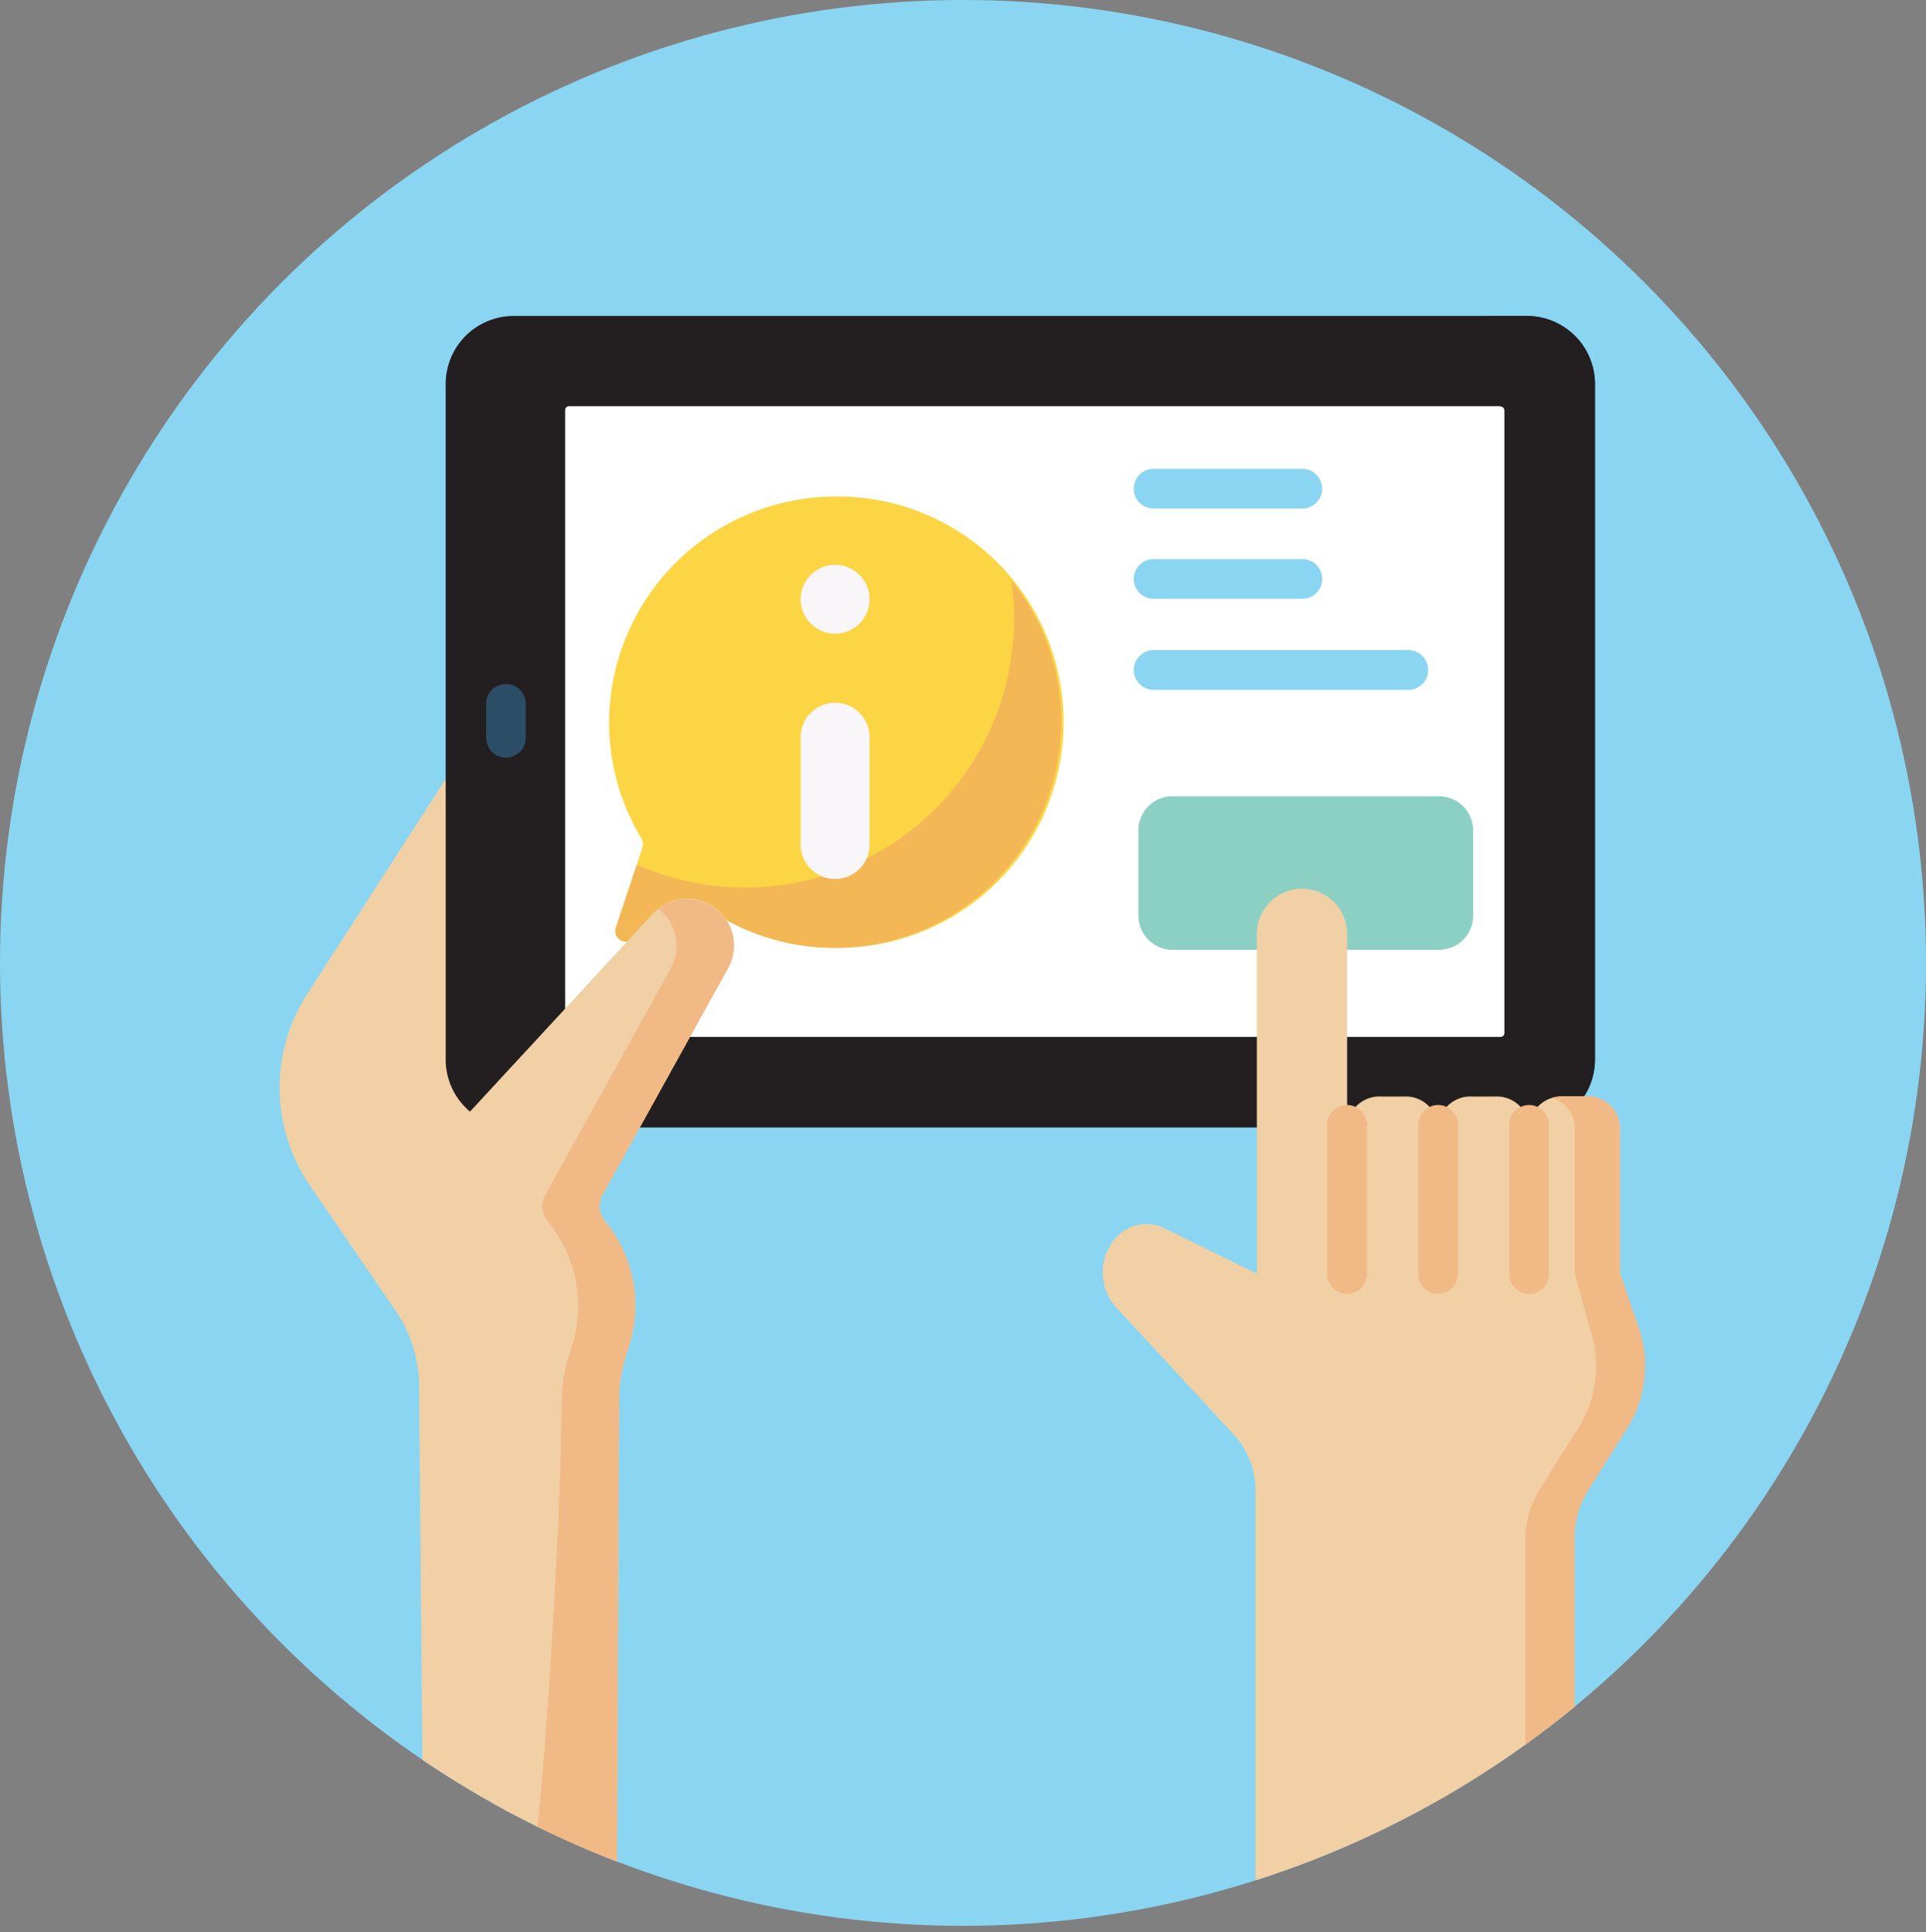 <svg xmlns="http://www.w3.org/2000/svg" xmlns:xlink="http://www.w3.org/1999/xlink" viewBox="0 0 128 128.42"><rect x="0" y="0" width="128" height="128.42" fill="#808080" stroke="none"/><defs><style>.cls-1{fill:none;}.cls-2{clip-path:url(#clip-path);}.cls-3{fill:#8ad5f2;}.cls-4{fill:#f1d0a5;}.cls-5{fill:#231f20;}.cls-6{fill:#fff;}.cls-7{fill:#2b4d66;}.cls-8{fill:#fcd545;}.cls-9{fill:#f3b756;}.cls-10{fill:#f9f6f9;}.cls-11{fill:#f1b986;}.cls-12{fill:#8cd0c4;}</style><clipPath id="clip-path"><circle class="cls-1" cx="64" cy="64" r="64"/></clipPath></defs><g id="Layer_2" data-name="Layer 2"><g id="Layer_1-2" data-name="Layer 1"><g class="cls-2"><circle class="cls-3" cx="64" cy="64" r="64"/><path class="cls-4" d="M28.16,127.24l-.31-35.41a9,9,0,0,0-1.54-4.68l-5.73-8.38a11.5,11.5,0,0,1-.16-12.71l9.86-15.31,6.44,22.19-2.59,54.61-5,.56A.91.91,0,0,1,28.16,127.24Z"/><path class="cls-5" d="M106,70.41a4.53,4.53,0,0,1-4.52,4.53H34.14a4.52,4.52,0,0,1-4.52-4.53V25.52A4.52,4.52,0,0,1,34.14,21h67.34A4.53,4.53,0,0,1,106,25.52Z"/><path class="cls-5" d="M106,25.52A4.53,4.53,0,0,0,101.48,21H98.4a4.53,4.53,0,0,1,4.53,4.52V70.41a4.53,4.53,0,0,1-4.53,4.53h3.08A4.53,4.53,0,0,0,106,70.41Z"/><path class="cls-6" d="M99.73,27H37.8a.25.25,0,0,0-.24.26V68.66a.25.25,0,0,0,.24.26H99.73a.26.26,0,0,0,.25-.26V27.28a.26.26,0,0,0-.25-.26Z"/><path class="cls-7" d="M33.62,50.36A1.32,1.32,0,0,1,32.31,49V46.9a1.32,1.32,0,1,1,2.63,0V49A1.32,1.32,0,0,1,33.62,50.36Z"/><path class="cls-8" d="M55.72,33A15.08,15.08,0,0,0,40.48,47.83a14.87,14.87,0,0,0,2.13,7.86.82.82,0,0,1,.07.7l-1.75,5.27a.7.7,0,0,0,.89.89l5.27-1.75a.82.82,0,0,1,.7.07A14.87,14.87,0,0,0,55.65,63a15,15,0,0,0,.07-30Z"/><path class="cls-9" d="M67.2,38.57a17,17,0,0,1,.19,2.59A17.86,17.86,0,0,1,42.32,57.47l-1.39,4.19a.7.7,0,0,0,.89.89l5.27-1.75a.82.82,0,0,1,.7.07A14.87,14.87,0,0,0,55.65,63,15.06,15.06,0,0,0,70.52,47.93a14.89,14.89,0,0,0-3.32-9.36Z"/><circle class="cls-10" cx="55.5" cy="39.83" r="2.29"/><path class="cls-10" d="M55.5,58.42a2.29,2.29,0,0,1-2.29-2.29V49a2.29,2.29,0,1,1,4.58,0v7.15A2.29,2.29,0,0,1,55.5,58.42Z"/><path class="cls-4" d="M41,126l.14-33.08a10.78,10.78,0,0,1,.59-3.23,8.84,8.84,0,0,0-1.52-8.52,1.57,1.57,0,0,1-.16-1.77l8.33-15.06a3.1,3.1,0,0,0-5-3.6l-13.86,15,.91,10.47,3.68,41.3,6.07-.65A.92.92,0,0,0,41,126Z"/><path class="cls-11" d="M48.39,64.35a3.1,3.1,0,0,0-4.62-3.94,1.86,1.86,0,0,1,.26.23,3.09,3.09,0,0,1,.55,3.71L36.25,79.41a1.57,1.57,0,0,0,.16,1.77,8.82,8.82,0,0,1,1.52,8.52,10.78,10.78,0,0,0-.59,3.23l-.09,4.19c0,1.54-1.21,29.81-2.74,30h-.07a.36.36,0,0,0-.31.44l6.07-.65A.92.92,0,0,0,41,126l.14-32.9a10.93,10.93,0,0,1,.58-3.4,8.81,8.81,0,0,0-1.51-8.53,1.57,1.57,0,0,1-.16-1.77Z"/><path class="cls-12" d="M95.64,63.13H77.93a2.27,2.27,0,0,1-2.27-2.26V55.19a2.27,2.27,0,0,1,2.27-2.27H95.64a2.27,2.27,0,0,1,2.26,2.27v5.68A2.26,2.26,0,0,1,95.64,63.13Z"/><path class="cls-4" d="M103.61,128.42a1,1,0,0,0,1-1V102.29a6.08,6.08,0,0,1,.92-3.24l2.62-4.19a7.81,7.81,0,0,0,.72-6.62l-1.24-3.61-2.39-5.08H87.55l-4.07,5.08-6.1-3a2.71,2.71,0,0,0-3.25.68,3.45,3.45,0,0,0,0,4.53l7.9,8.55a5.44,5.44,0,0,1,1.41,3.69v28.25a1,1,0,0,0,1,1Z"/><path class="cls-11" d="M108.91,88.24l-1.24-3.61-2.39-5.08-2.79-.09,2.16,5.18,1,3.6a7.81,7.81,0,0,1-.73,6.62l-2.62,4.19a6.08,6.08,0,0,0-.92,3.24v26.13h2.26a1,1,0,0,0,1-1V102.29a6.08,6.08,0,0,1,.92-3.24l2.62-4.19A7.81,7.81,0,0,0,108.91,88.24Z"/><path class="cls-4" d="M89.53,84.63V62.07a3,3,0,1,0-6,0V84.63Z"/><path class="cls-4" d="M95.57,84.63V74.88a2.15,2.15,0,0,0-2.26-2H91.79a2.15,2.15,0,0,0-2.26,2v9.75Z"/><path class="cls-4" d="M101.62,84.63V74.88a2.15,2.15,0,0,0-2.26-2H97.84a2.16,2.16,0,0,0-2.27,2v9.75Z"/><path class="cls-4" d="M107.67,84.63V74.88a2.15,2.15,0,0,0-2.26-2h-1.52a2.16,2.16,0,0,0-2.27,2v9.75Z"/><path class="cls-11" d="M105.41,72.86h-1.52a2.61,2.61,0,0,0-.75.11,2.06,2.06,0,0,1,1.51,1.91v9.75h3V74.88A2.15,2.15,0,0,0,105.41,72.86Z"/><path class="cls-11" d="M89.53,86a1.32,1.32,0,0,1-1.32-1.32V74.88a1.32,1.32,0,1,1,2.63,0v9.75A1.32,1.32,0,0,1,89.53,86Z"/><path class="cls-11" d="M95.57,86a1.32,1.32,0,0,1-1.31-1.32V74.88a1.32,1.32,0,1,1,2.63,0v9.75A1.32,1.32,0,0,1,95.57,86Z"/><path class="cls-11" d="M101.62,86a1.32,1.32,0,0,1-1.31-1.32V74.88a1.32,1.32,0,1,1,2.63,0v9.75A1.32,1.32,0,0,1,101.62,86Z"/><path class="cls-3" d="M86.55,39.8H76.67a1.32,1.32,0,0,1,0-2.64h9.88a1.32,1.32,0,1,1,0,2.64Z"/><path class="cls-3" d="M86.55,33.8H76.67a1.32,1.32,0,0,1,0-2.64h9.88a1.32,1.32,0,0,1,0,2.64Z"/><path class="cls-3" d="M93.59,45.85H76.67a1.32,1.32,0,0,1,0-2.64H93.59a1.32,1.32,0,0,1,0,2.64Z"/></g></g></g></svg>